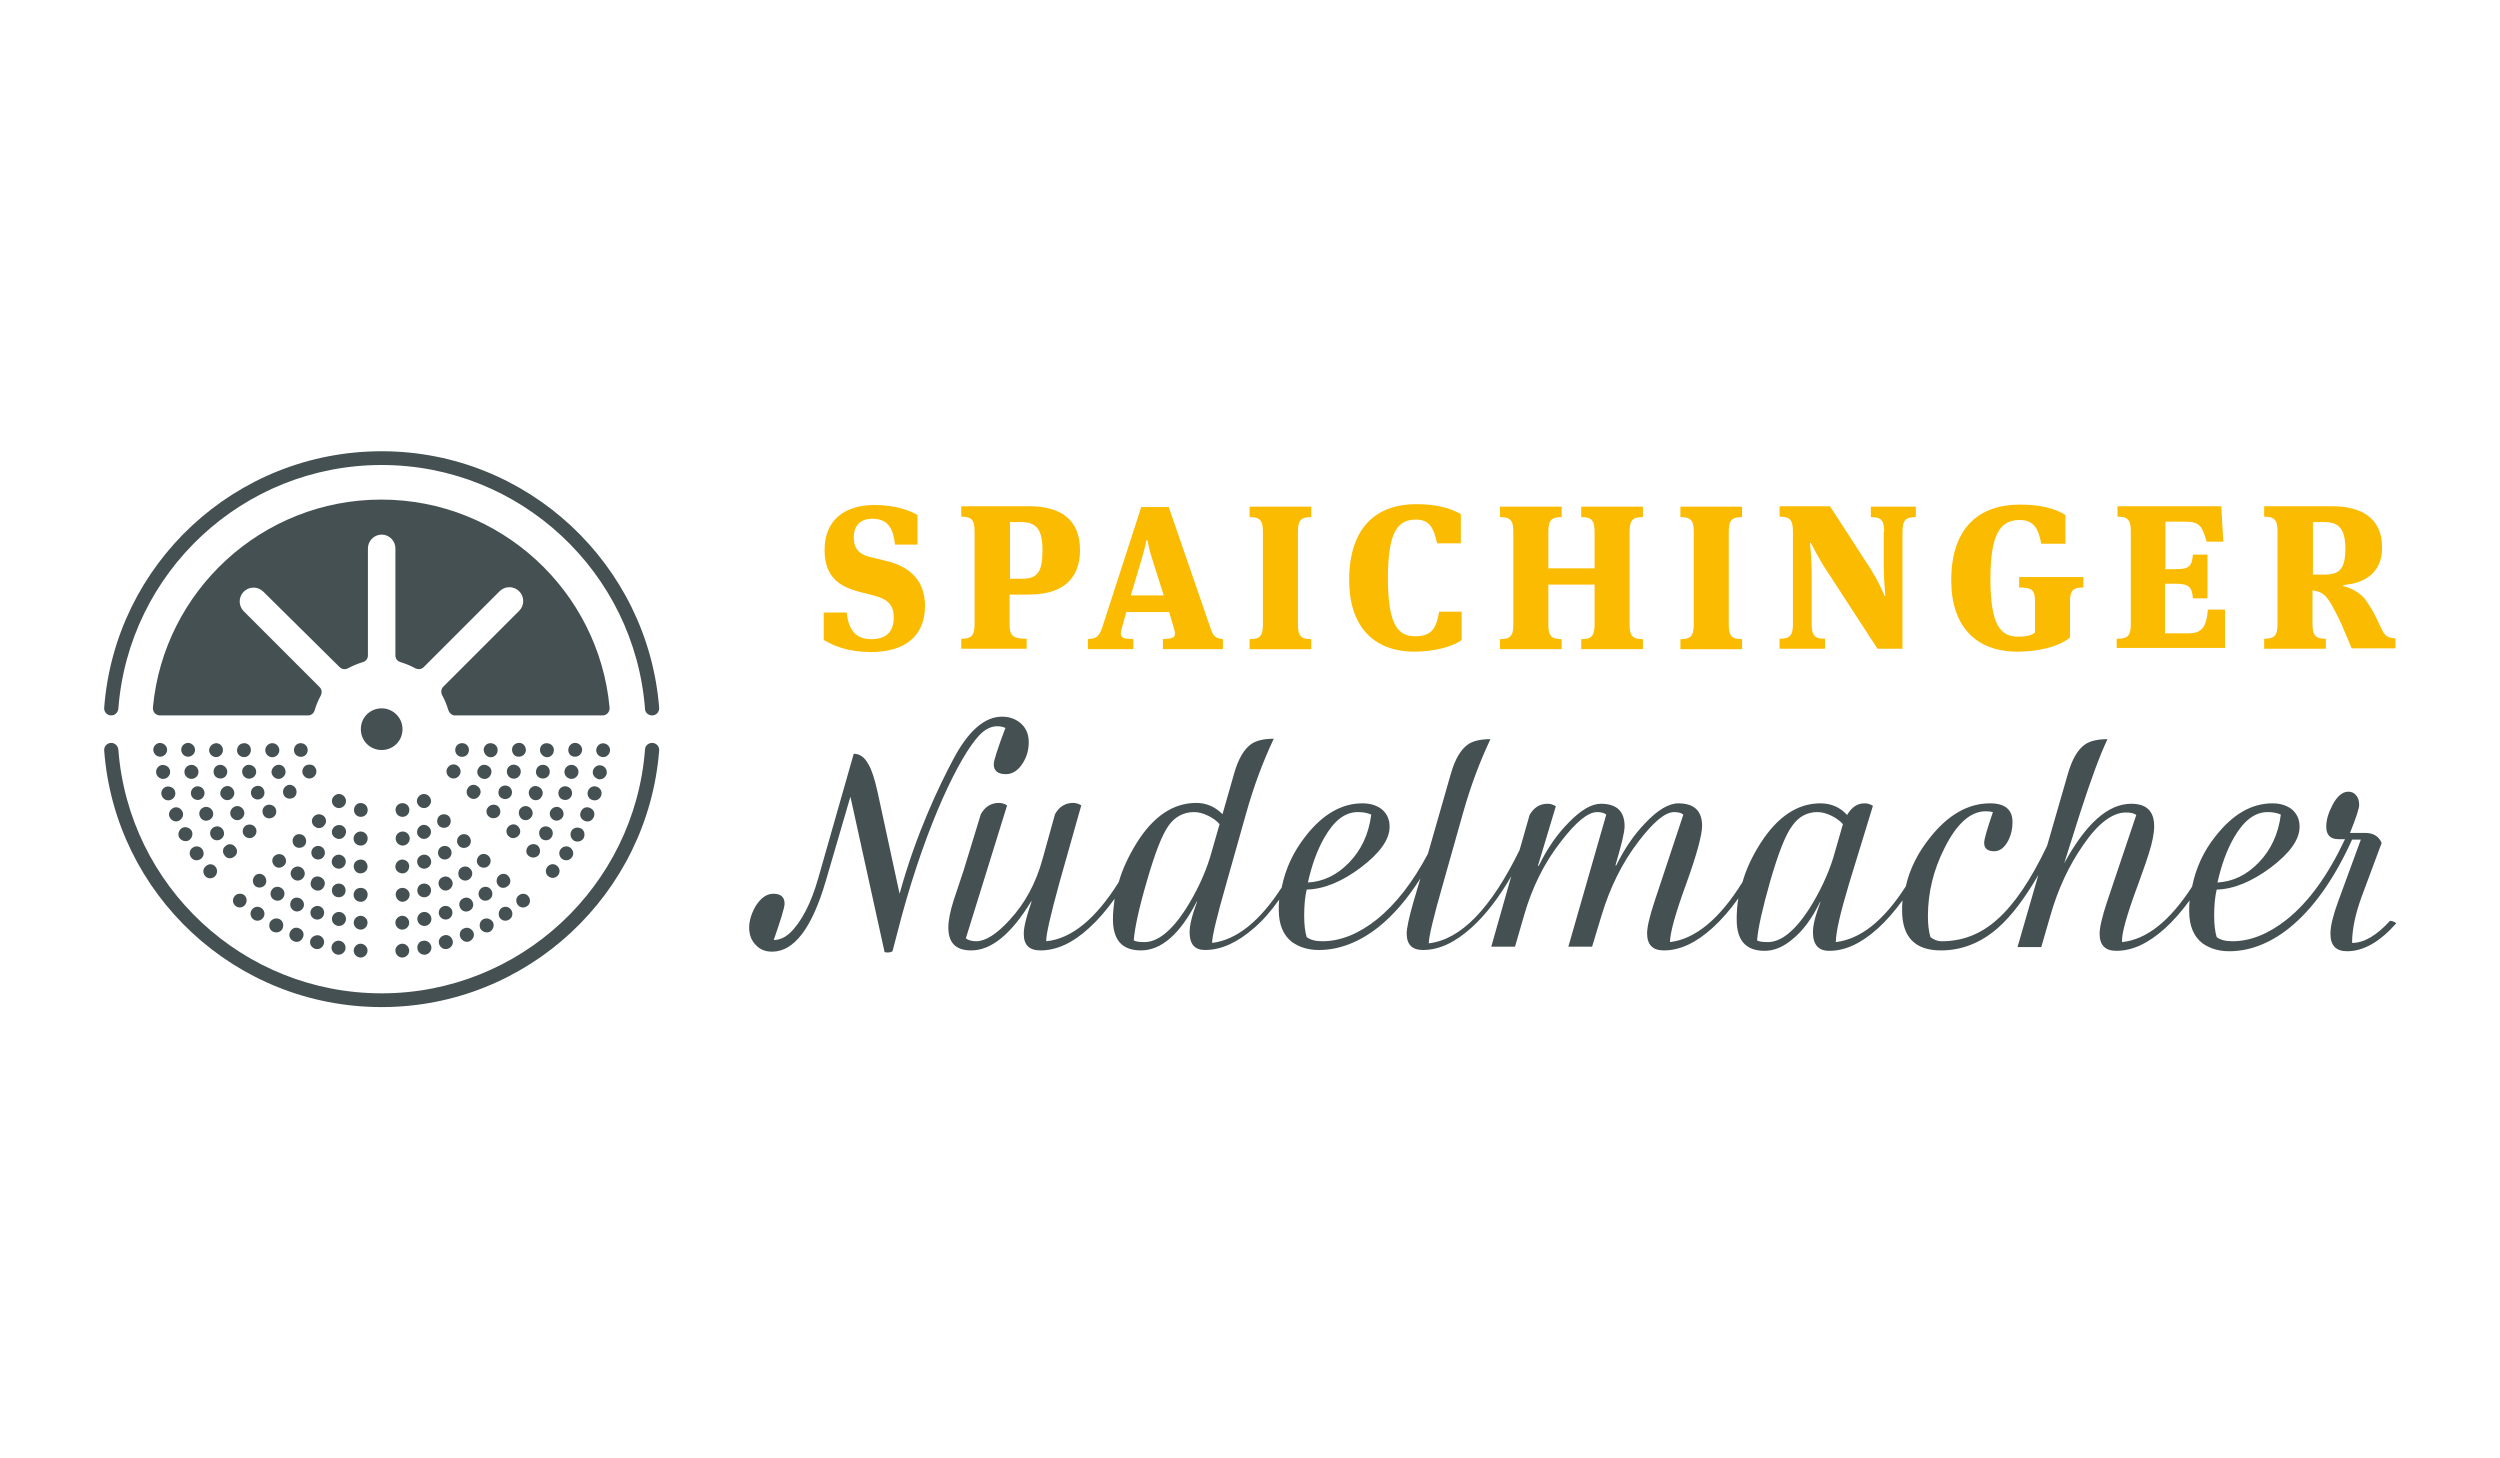<?xml version="1.0" encoding="UTF-8"?>
<svg xmlns="http://www.w3.org/2000/svg" xmlns:xlink="http://www.w3.org/1999/xlink" version="1.1" id="Ebene_1" x="0px" y="0px" viewBox="0 0 600 350" style="enable-background:new 0 0 600 350;" xml:space="preserve">
<style type="text/css">
	.st0{fill:#D27019;}
	.st1{fill:#0E7659;}
	.st2{fill:#FFFFFF;}
	.st3{fill:#5A452C;}
	.st4{fill:#C3002F;}
	.st5{fill:none;stroke:#FFFFFF;stroke-width:2.451;stroke-miterlimit:10;}
	.st6{fill:#2A4391;}
	.st7{fill:#B01630;}
	.st8{fill:#445052;}
	.st9{fill:#FABB00;}
	.st10{fill:#002C3A;}
	.st11{fill:#3D90CF;}
	.st12{fill:none;stroke:#2E2A62;stroke-width:2.125;stroke-miterlimit:10;}
	.st13{fill:#2E2A62;}
</style>
<g>
	<g>
		<path class="st8" d="M245.3,173.9c-1.2-1.2-2.8-1.9-4.8-1.9c-4.2,0-8.1,3.4-11.7,10.2c-3.4,6.4-8.9,17.8-12.9,32.3l-5.3-24.5    c-0.7-3.1-1.4-5.3-2.2-6.6c-0.9-1.7-2.1-2.5-3.5-2.5l-8.5,29.8c-1.7,6-4,10.5-6.8,13.2c-1.2,1.1-2.5,1.7-3.9,1.7    c1.7-4.9,2.6-7.8,2.6-8.7c0-1.6-0.9-2.4-2.7-2.4c-1.6,0-3,1-4.2,2.9c-1,1.7-1.6,3.5-1.6,5.2c0,1.7,0.5,3.1,1.6,4.2    c1,1.1,2.3,1.6,3.9,1.6c5.3,0,9.6-5.7,12.9-17l5.9-20.2l8.2,37.3c0.3,0.1,0.6,0.1,0.7,0.1c0.5,0,0.9-0.1,1.2-0.3l2.2-8.4    c6.1-22.4,13.9-38.4,18.6-43.4c1.4-1.5,2.9-2.2,4.3-2.2c0.7,0,1.3,0.1,2,0.4c-1.9,5-2.8,7.9-2.8,8.7c0,1.6,1,2.4,2.9,2.4    c1.6,0,3-0.9,4.1-2.7c1-1.6,1.4-3.2,1.4-5C246.9,176.5,246.4,175,245.3,173.9"></path>
		<path class="st8" d="M573.6,221c-3.2,3.5-6.2,5.3-9.1,5.3c0-3.3,0.8-7,2.3-11.1l4.8-12.9c-0.7-1.6-2-2.4-4-2.4H564    c1.5-3.7,2.2-5.9,2.2-6.7c0-0.9-0.2-1.7-0.7-2.3c-0.5-0.6-1.1-0.9-1.9-0.9c-1.4,0-2.7,1.1-3.8,3.2c-1,1.9-1.5,3.6-1.5,5.2    c0,2,1,3,2.9,3h1.6c-4,8.5-8.6,15-14,19.3c-4.4,3.5-8.8,5.2-13,5.2c-1.6,0-2.9-0.3-3.8-1c-0.4-1.3-0.6-3-0.6-5.2    c0-2.4,0.2-4.5,0.6-6.2c4.1-0.1,8.4-1.9,13-5.3c4.6-3.5,6.9-6.7,6.9-9.8c0-1.7-0.6-3.1-1.9-4.2c-1.2-0.9-2.7-1.4-4.6-1.4    c-5,0-9.5,2.6-13.6,7.8c-3,3.7-4.8,7.8-5.7,12.2c-5.3,8.2-10.9,12.7-16.8,13.3c-0.2-1.8,1.1-6.5,3.9-14c1.5-4.1,2.3-6.5,2.5-7.2    c0.9-2.8,1.3-5,1.3-6.6c0-3.6-1.8-5.4-5.5-5.4c-5.6,0-10.9,4.8-16.1,14.3l3.8-12c2.5-7.7,4.6-13.6,6.6-17.8    c-2.3,0-4.1,0.4-5.3,1.2c-1.8,1.2-3.2,3.6-4.2,7.1l-5,17.3c-3.9,8.2-7.9,14.1-12,17.7c-3.9,3.5-8.3,5.2-13.3,5.2    c-0.9,0-1.8-0.3-2.7-1c-0.4-1.4-0.6-3-0.6-5c0-5.6,1.3-11.1,4-16.4c2.9-5.8,6.2-8.8,9.9-8.8c0.6,0,1.2,0.1,1.7,0.2    c-1.4,4.1-2.1,6.5-2.1,7.4c0,1.3,0.8,2,2.4,2c1.4,0,2.5-0.9,3.4-2.6c0.7-1.4,1-2.8,1-4.4c0-3-1.8-4.5-5.4-4.5    c-5.2,0-10,2.7-14.3,8.1c-3,3.7-5,7.7-5.9,11.8c-5.3,8.3-10.9,12.7-16.8,13.4c0-2.4,1.1-7.1,3.2-14.1l5.7-18.6    c-0.6-0.4-1.3-0.6-2-0.6c-1.7,0-3.1,0.9-4.2,2.8c-1.7-1.9-3.9-2.8-6.4-2.8c-5.5,0-10.3,3.2-14.4,9.6c-1.9,3-3.4,6.1-4.3,9.3    c-5.5,8.9-11.4,13.7-17.4,14.4c0-2.2,1.3-6.9,3.9-14c2.6-7.2,3.8-11.8,3.8-13.9c0-3.6-1.9-5.4-5.7-5.4c-2.3,0-5,1.6-8,4.8    c-2.7,2.8-5,6.2-6.9,10.1h-0.2c1.4-4.8,2.2-7.9,2.2-9.4c0-3.6-1.9-5.4-5.7-5.4c-2.2,0-4.8,1.5-7.7,4.5c-2.8,2.8-5.2,6.3-7.2,10.4    h-0.2l4.3-14.3c-0.6-0.4-1.3-0.6-2-0.6c-1.8,0-3.3,0.9-4.3,2.7l-2.4,8.4c-6.9,14.1-14.1,21.5-21.8,22.4c0-1.5,1.1-6.2,3.4-14.2    l4.8-17c1.8-6.4,4-12.3,6.6-17.8c-2.3,0-4.1,0.4-5.3,1.2c-1.8,1.2-3.2,3.6-4.2,7.1l-5.5,19.2c-3.6,6.8-7.7,12.1-12.3,15.8    c-4.4,3.5-8.8,5.2-13,5.2c-1.6,0-2.9-0.3-3.8-1c-0.4-1.3-0.6-3-0.6-5.2c0-2.4,0.2-4.5,0.6-6.2c4.1-0.1,8.5-1.9,13-5.3    c4.6-3.5,6.9-6.7,6.9-9.8c0-1.7-0.6-3.1-1.9-4.2c-1.2-0.9-2.7-1.4-4.6-1.4c-5,0-9.5,2.6-13.6,7.8c-3,3.8-4.9,7.9-5.8,12.4    c-5.3,8.2-10.9,12.6-16.7,13.3c0-1.5,1.1-6.2,3.4-14.2l4.8-17c1.8-6.4,4-12.3,6.6-17.8c-2.3,0-4.1,0.4-5.3,1.2    c-1.8,1.2-3.2,3.6-4.2,7.1l-2.8,9.8c-1.8-1.8-3.9-2.7-6.3-2.7c-5.5,0-10.3,3.2-14.3,9.6c-1.9,3.1-3.4,6.2-4.3,9.4    c-5.5,8.8-11.3,13.6-17.4,14.2c-0.1-1.4,1-6.2,3.2-14.2l5.2-18.4c-0.6-0.4-1.3-0.6-2-0.6c-1.8,0-3.3,0.9-4.3,2.7l-3,10.8    c-1.6,5.8-4.2,10.6-7.9,14.6c-3.1,3.4-5.8,5.1-8,5.1c-1.2,0-2-0.3-2.5-0.7l9.9-31.9c-0.6-0.4-1.3-0.6-2-0.6    c-1.8,0-3.3,0.9-4.3,2.7l-4.1,13.4c-0.8,2.4-1.6,4.8-2.4,7.2c-0.9,2.8-1.3,5-1.3,6.6c0,3.7,1.8,5.5,5.5,5.5    c4.8,0,9.6-3.9,14.4-11.8h0.1c-1.2,3.5-1.9,6.1-1.9,7.8c0,2.7,1.3,4,4,4c3.9,0,7.8-1.8,11.7-5.4c2.1-1.9,4.1-4.2,6.1-7    c-0.2,1.6-0.4,3.3-0.4,4.9c0,5,2.2,7.5,6.7,7.5c4.9,0,9.4-3.9,13.4-11.7h0.1l-0.7,2c-0.7,2.1-1.1,3.9-1.1,5.3    c0,2.9,1.2,4.3,3.7,4.3c3.9,0,7.8-1.8,11.8-5.3c2.1-1.8,4.1-4.1,6-6.8c-0.1,0.8-0.1,1.7-0.1,2.5c0,3.5,1.1,6.1,3.2,7.7    c1.7,1.2,3.8,1.9,6.4,1.9c4.8,0,9.6-1.8,14.2-5.4c3.7-2.9,7.1-6.9,10.2-11.8l-1.6,5.4c-1.2,4.1-1.7,6.7-1.7,7.8c0,2.7,1.3,4,3.9,4    c3.9,0,7.7-1.8,11.7-5.4c3.3-3,6.5-7.1,9.5-12.3l-4.8,16.9h5.7l2.2-7.6c1.9-6.6,4.8-12.5,8.8-17.6c3.6-4.7,6.5-7.1,8.7-7.1    c1,0,1.7,0.2,2.2,0.6l-9.1,31.7h5.7l2.3-7.6c2-6.6,4.9-12.5,8.8-17.6c3.6-4.7,6.4-7.1,8.6-7.1c1,0,1.7,0.2,2.2,0.6l-6.9,20.8    c-1.2,3.6-1.8,6.2-1.8,7.7c0,2.7,1.3,4.1,4,4.1c3.9,0,7.7-1.8,11.7-5.4c2.1-1.9,4.2-4.3,6.2-7.1c-0.3,1.7-0.4,3.4-0.4,5.1    c0,5,2.2,7.5,6.7,7.5c2.2,0,4.5-0.9,6.7-2.8c2.5-2,4.7-5,6.6-8.9h0.1l-0.7,2c-0.7,2-1.1,3.8-1.1,5.2c0,3,1.3,4.5,3.9,4.5    c3.9,0,7.7-1.8,11.7-5.4c2-1.8,3.9-4,5.9-6.7c-0.1,0.8-0.1,1.6-0.1,2.4c0,6.4,3.1,9.6,9.3,9.6c5,0,9.6-1.8,13.7-5.4    c3.3-2.9,6.5-7.2,9.7-12.7l-5,17.3h5.7l2.2-7.6c1.8-6.3,4.4-11.9,7.8-16.8c3.6-5.3,7.1-7.9,10.3-7.9c1.2,0,2,0.2,2.5,0.6l-7,20.8    c-1.2,3.6-1.8,6.2-1.8,7.7c0,2.7,1.3,4.1,4,4.1c3.9,0,7.7-1.8,11.7-5.4c2-1.8,4-4.1,5.9-6.7c-0.1,0.8-0.1,1.7-0.1,2.6    c0,3.5,1.1,6.1,3.2,7.7c1.7,1.2,3.8,1.9,6.4,1.9c4.8,0,9.6-1.8,14.2-5.4c5.8-4.6,10.9-11.7,15.3-21.4h2.1l-5.5,15    c-1.2,3.3-1.8,5.8-1.8,7.6c0,2.8,1.3,4.2,4,4.2c3.9,0,7.8-2.2,11.8-6.7C574.8,221.3,574.2,221,573.6,221z M536.1,201.1    c2.4-4.2,5.1-6.2,8.1-6.2c1.3,0,2.3,0.2,3.2,0.6c-0.6,4.7-2.4,8.5-5.3,11.5c-2.9,3-6.2,4.6-9.9,4.8    C533.1,207.7,534.4,204.1,536.1,201.1z M317.8,201.1c2.4-4.2,5-6.2,8.1-6.2c1.3,0,2.3,0.2,3.2,0.6c-0.6,4.7-2.4,8.5-5.3,11.5    c-2.9,3-6.2,4.6-9.9,4.8C314.8,207.7,316.1,204.1,317.8,201.1z M284.5,218.3c-3.4,5.2-6.7,7.8-9.8,7.8c-1.2,0-2.1-0.1-2.6-0.4    c0.2-2.8,1.2-7.6,3.2-14.4c1.9-6.6,3.6-11,5.2-13.2c1.5-2.1,3.6-3.2,6.1-3.2c1,0,2.2,0.3,3.4,0.9c1.2,0.6,2.1,1.3,2.7,2l-2.3,8    C289.1,210,287.1,214.2,284.5,218.3z M434.1,218.3c-3.4,5.2-6.7,7.8-9.8,7.8c-1.2,0-2.1-0.1-2.6-0.4c0.2-2.9,1.3-7.7,3.2-14.4    c1.9-6.5,3.6-11,5.3-13.2c1.5-2.1,3.5-3.2,6-3.2c1,0,2.2,0.3,3.4,0.9c1.2,0.6,2.1,1.3,2.7,2l-2.3,8    C438.7,210,436.7,214.2,434.1,218.3z"></path>
	</g>
	<g>
		<path class="st9" d="M197.7,153.6V147h5.5c0.5,4.6,2.5,6.4,5.9,6.4c3.3,0,5.4-1.5,5.4-5.2c0-2.8-1.2-4.4-4.9-5.3l-3.5-0.9    c-5.2-1.4-8.2-4-8.2-10c0-7.2,4.8-10.8,12-10.8c5.4,0,8.7,1.5,10.3,2.4v7.1h-5.4c-0.4-3.7-1.6-6.2-5.4-6.2c-3.1,0-4.5,1.8-4.5,4.5    c0,2.4,1,4.1,4.4,4.8l3.3,0.8c5.6,1.3,9.4,4.6,9.4,10.8c0,7.2-4.7,11.1-13.1,11.1C203,156.4,200,154.9,197.7,153.6z"></path>
		<path class="st9" d="M242.3,149.8c0,2.8,0.8,3.5,4.1,3.5v2.4h-15.7v-2.4c2.4,0,3.2-0.7,3.2-3.5v-22.3c0-2.8-0.8-3.5-3.2-3.5v-2.5    h16.4c7.2,0,12.1,3,12.1,10.5c0,5.2-2.4,10.7-12.3,10.7h-4.6V149.8z M245,125.3h-2.6v13.6h2.9c3.6,0,4.9-1.5,4.9-6.8    C250.2,127.1,248.8,125.3,245,125.3z"></path>
		<path class="st9" d="M280.6,146.9h-10.3l-1.1,4c-0.1,0.5-0.2,0.8-0.2,1.1c0,1.2,0.9,1.3,3,1.4v2.4h-10.9v-2.4    c2.1-0.2,2.7-0.6,3.5-3l9.3-28.7h6.6l9.9,28.7c0.7,2.2,1.2,2.8,3.1,3v2.4h-14.4v-2.4c2.2-0.1,2.9-0.4,2.9-1.3    c0-0.3-0.1-0.7-0.2-1.1L280.6,146.9z M271.4,142.9h7.9l-2.7-8.5c-0.8-2.4-1-3.8-1.2-4.7h-0.3c-0.1,0.7-0.4,2.1-1.2,4.8    L271.4,142.9z"></path>
		<path class="st9" d="M303.1,127.6c0-2.8-0.8-3.5-3.2-3.5v-2.5h14.8v2.5c-2.4,0-3.2,0.7-3.2,3.5v22.3c0,2.8,0.8,3.5,3.2,3.5v2.4    h-14.8v-2.4c2.4,0,3.2-0.7,3.2-3.5V127.6z"></path>
		<path class="st9" d="M323.8,139.2c0-12.7,6.6-18.2,16.1-18.2c4.7,0,8.2,0.9,10.7,2.4v7h-5.7c-0.8-3.7-1.8-5.7-5.1-5.7    c-4.4,0-6.7,3-6.7,14.1c0,11.9,2.8,13.9,6.6,13.9c3.9,0,5-1.9,5.7-5.9h5.4v6.8c-2.1,1.6-6.6,2.8-11.5,2.8    C329.5,156.3,323.8,150.2,323.8,139.2z"></path>
		<path class="st9" d="M382.7,140.3h-11.1v9.6c0,2.8,0.8,3.5,3.2,3.5v2.4h-14.8v-2.4c2.4,0,3.2-0.7,3.2-3.5v-22.3    c0-2.8-0.8-3.5-3.2-3.5v-2.5h14.8v2.5c-2.4,0-3.2,0.7-3.2,3.5v8.8h11.1v-8.8c0-2.8-0.8-3.5-3.2-3.5v-2.5h14.8v2.5    c-2.4,0-3.2,0.7-3.2,3.5v22.3c0,2.8,0.8,3.5,3.2,3.5v2.4h-14.8v-2.4c2.4,0,3.2-0.7,3.2-3.5V140.3z"></path>
		<path class="st9" d="M406.5,127.6c0-2.8-0.8-3.5-3.2-3.5v-2.5h14.8v2.5c-2.4,0-3.2,0.7-3.2,3.5v22.3c0,2.8,0.8,3.5,3.2,3.5v2.4    h-14.8v-2.4c2.4,0,3.2-0.7,3.2-3.5V127.6z"></path>
		<path class="st9" d="M452.2,127.6c0-2.8-0.8-3.5-3.2-3.5v-2.5h10.8v2.5c-2.4,0-3.2,0.7-3.2,3.5v28.1h-6l-11.9-18.3    c-2.3-3.4-3.5-6.1-4.1-7.1h-0.2c0.1,1.1,0.4,4.4,0.4,7.1v12.4c0,2.8,0.8,3.5,3.2,3.5v2.4h-10.9v-2.4c2.4,0,3.2-0.7,3.2-3.5v-22.3    c0-2.8-0.8-3.5-3.2-3.5v-2.5h12.1l9.9,15.3c1.5,2.4,2.6,4.8,3.2,6.2h0.2c-0.1-1.1-0.4-4.2-0.4-6.7V127.6z"></path>
		<path class="st9" d="M488.4,144.4c0-2.8-0.7-3.4-3.8-3.4v-2.5H500v2.5c-2.4,0-3.2,0.6-3.2,3.4v8.6c-2.9,2.4-8.1,3.4-12.6,3.4    c-9.9,0-15.9-6-15.9-17.1c0-12.7,6.7-18.2,16.5-18.2c4.8,0,8.4,0.9,10.9,2.5v6.9h-5.8c-0.7-3.7-1.8-5.7-5.2-5.7    c-4.6,0-7,3.3-7,14.1c0,11.5,2.6,13.9,6.7,13.9c2,0,3.1-0.3,4-1V144.4z"></path>
		<path class="st9" d="M508.2,153.3c2.4,0,3.2-0.7,3.2-3.5v-22.3c0-2.8-0.8-3.5-3.2-3.5v-2.5h24.9l0.5,8.5h-4    c-1.1-3.7-1.6-4.8-5.2-4.8h-4.7v11.4h2.6c3,0,3.8-0.7,4-3.5h3.5v10.5h-3.5c-0.2-2.6-0.9-3.5-4-3.5h-2.7v11.9h5.5    c3.1,0,4.4-1.1,4.8-5.7h4.1v9.2h-26V153.3z"></path>
		<path class="st9" d="M562.5,140.7c2.4,0.6,4.4,2,5.4,3.5c1.3,1.9,2,3.1,3.4,6.2c0.9,1.9,1.3,2.7,3.6,2.8v2.4h-10.5    c-2.2-5.2-2.5-6.2-4.4-9.7c-1.7-3.1-2.6-3.9-5-4.2v8.1c0,2.8,0.8,3.5,3.2,3.5v2.4h-14.8v-2.4c2.4,0,3.2-0.7,3.2-3.5v-22.3    c0-2.8-0.8-3.5-3.2-3.5v-2.5h16.3c7,0,12,2.8,12,9.9c0,6.1-4.2,8.6-9.3,9V140.7z M557.9,125.3h-2.8v12.6h2.8c3.5,0,5-1.2,5-6.4    C562.8,127,561.4,125.3,557.9,125.3z"></path>
	</g>
	<g>
		<g>
			<path class="st8" d="M73.8,179.6c0.2,0.9-0.3,1.8-1.2,2c-0.9,0.2-1.8-0.3-2-1.2c-0.2-0.9,0.3-1.8,1.2-2     C72.6,178.2,73.6,178.7,73.8,179.6z"></path>
			<path class="st8" d="M75.7,184.3c0.5,0.8,0.2,1.8-0.6,2.3c-0.8,0.5-1.8,0.2-2.3-0.6c-0.5-0.8-0.2-1.8,0.6-2.3     C74.3,183.3,75.3,183.5,75.7,184.3z"></path>
			<path class="st8" d="M67,179.7c0.2,0.9-0.4,1.8-1.3,2c-0.9,0.2-1.8-0.4-2-1.3c-0.2-0.9,0.4-1.8,1.3-2     C65.9,178.2,66.8,178.8,67,179.7z"></path>
			<path class="st8" d="M68.4,184.6c0.4,0.9-0.1,1.8-0.9,2.2c-0.9,0.4-1.8-0.1-2.2-0.9s0.1-1.8,0.9-2.2     C67.1,183.3,68.1,183.7,68.4,184.6z"></path>
			<path class="st8" d="M70.9,189.1c0.5,0.8,0.3,1.8-0.4,2.3c-0.8,0.5-1.8,0.3-2.3-0.4c-0.5-0.8-0.3-1.8,0.4-2.3     C69.3,188.1,70.3,188.3,70.9,189.1z"></path>
			<path class="st8" d="M60.2,179.8c0.1,0.9-0.5,1.8-1.4,1.9c-0.9,0.1-1.8-0.5-1.9-1.4c-0.1-0.9,0.5-1.8,1.4-1.9     C59.2,178.2,60.1,178.8,60.2,179.8z"></path>
			<path class="st8" d="M61.4,184.7c0.3,0.9-0.2,1.8-1.1,2.1c-0.9,0.3-1.8-0.2-2.1-1.1c-0.3-0.9,0.2-1.8,1.1-2.1     C60.2,183.4,61.1,183.9,61.4,184.7z"></path>
			<path class="st8" d="M63.3,189.5c0.4,0.8,0.1,1.8-0.7,2.2c-0.8,0.4-1.8,0.1-2.2-0.7c-0.4-0.8-0.1-1.8,0.7-2.2     S62.9,188.6,63.3,189.5z"></path>
			<path class="st8" d="M66,193.8c0.5,0.7,0.4,1.8-0.4,2.3c-0.7,0.5-1.8,0.4-2.3-0.4c-0.5-0.7-0.4-1.8,0.4-2.3     C64.4,192.9,65.5,193.1,66,193.8z"></path>
			<path class="st8" d="M53.5,179.8c0.1,0.9-0.5,1.7-1.4,1.9c-0.9,0.1-1.7-0.5-1.9-1.4c-0.1-0.9,0.5-1.7,1.4-1.9     C52.5,178.2,53.4,178.9,53.5,179.8z"></path>
			<path class="st8" d="M54.5,184.8c0.2,0.9-0.3,1.8-1.2,2c-0.9,0.2-1.8-0.3-2-1.2c-0.2-0.9,0.3-1.8,1.2-2     C53.3,183.4,54.2,183.9,54.5,184.8z"></path>
			<path class="st8" d="M56.1,189.7c0.4,0.9-0.1,1.8-0.9,2.2c-0.9,0.4-1.8-0.1-2.2-0.9s0.1-1.8,0.9-2.2     C54.8,188.4,55.7,188.8,56.1,189.7z"></path>
			<path class="st8" d="M58.4,194.3c0.5,0.8,0.2,1.8-0.6,2.3c-0.8,0.5-1.8,0.2-2.3-0.6c-0.5-0.8-0.2-1.8,0.6-2.3     C56.9,193.2,57.9,193.5,58.4,194.3z"></path>
			<path class="st8" d="M61.2,198.5c0.6,0.7,0.4,1.8-0.3,2.3c-0.7,0.6-1.8,0.4-2.3-0.3c-0.6-0.7-0.4-1.8,0.3-2.3     C59.6,197.7,60.7,197.8,61.2,198.5z"></path>
			<path class="st8" d="M46.8,179.8c0.1,0.9-0.6,1.7-1.5,1.8c-0.9,0.1-1.7-0.6-1.8-1.5c-0.1-0.9,0.6-1.7,1.5-1.8     C45.8,178.2,46.7,178.9,46.8,179.8z"></path>
			<path class="st8" d="M47.6,184.9c0.2,0.9-0.4,1.8-1.3,2c-0.9,0.2-1.8-0.4-2-1.3c-0.2-0.9,0.4-1.8,1.3-2     C46.5,183.4,47.4,184,47.6,184.9z"></path>
			<path class="st8" d="M49,189.8c0.3,0.9-0.2,1.8-1,2.1c-0.9,0.3-1.8-0.2-2.1-1c-0.3-0.9,0.2-1.8,1-2.1     C47.8,188.5,48.7,189,49,189.8z"></path>
			<path class="st8" d="M51,194.6c0.4,0.8,0.1,1.8-0.8,2.2c-0.8,0.4-1.8,0.1-2.2-0.8c-0.4-0.8-0.1-1.8,0.8-2.2     C49.6,193.4,50.6,193.8,51,194.6z"></path>
			<path class="st8" d="M53.5,199.1c0.5,0.8,0.3,1.8-0.5,2.3c-0.8,0.5-1.8,0.3-2.3-0.5c-0.5-0.8-0.3-1.8,0.5-2.3     C52,198.1,53,198.3,53.5,199.1z"></path>
			<path class="st8" d="M56.5,203.3c0.6,0.7,0.5,1.8-0.3,2.3c-0.7,0.6-1.8,0.5-2.3-0.3c-0.6-0.7-0.5-1.8,0.3-2.3     C54.8,202.4,55.9,202.5,56.5,203.3z"></path>
			<path class="st8" d="M40.1,179.8c0.1,0.9-0.6,1.7-1.5,1.8c-0.9,0.1-1.7-0.6-1.8-1.5c-0.1-0.9,0.6-1.7,1.5-1.8     C39.2,178.3,40,178.9,40.1,179.8z"></path>
			<path class="st8" d="M40.8,184.9c0.2,0.9-0.4,1.8-1.3,2c-0.9,0.2-1.8-0.4-2-1.3c-0.2-0.9,0.4-1.8,1.3-2     C39.7,183.5,40.6,184,40.8,184.9z"></path>
			<path class="st8" d="M42,189.9c0.3,0.9-0.2,1.8-1.1,2.1c-0.9,0.3-1.8-0.2-2.1-1.1c-0.3-0.9,0.2-1.8,1.1-2.1     C40.8,188.6,41.8,189.1,42,189.9z"></path>
			<path class="st8" d="M43.8,194.8c0.4,0.9-0.1,1.8-0.9,2.2c-0.9,0.4-1.8-0.1-2.2-0.9c-0.4-0.9,0.1-1.8,0.9-2.2     C42.4,193.5,43.4,193.9,43.8,194.8z"></path>
			<path class="st8" d="M46,199.4c0.4,0.8,0.1,1.8-0.7,2.3c-0.8,0.4-1.8,0.1-2.3-0.7c-0.4-0.8-0.1-1.8,0.7-2.3     C44.5,198.3,45.5,198.6,46,199.4z"></path>
			<path class="st8" d="M48.6,203.9c0.5,0.8,0.3,1.8-0.5,2.3c-0.8,0.5-1.8,0.3-2.3-0.5c-0.5-0.8-0.3-1.8,0.5-2.3     C47.1,202.9,48.1,203.1,48.6,203.9z"></path>
			<path class="st8" d="M51.7,208c0.6,0.7,0.5,1.8-0.2,2.4c-0.7,0.6-1.8,0.5-2.3-0.2c-0.6-0.7-0.5-1.8,0.2-2.3     C50.1,207.2,51.1,207.3,51.7,208z"></path>
		</g>
		<g>
			<path class="st8" d="M82.2,190.8c0.8,0.5,1.1,1.5,0.6,2.3c-0.5,0.8-1.5,1.1-2.3,0.6c-0.8-0.5-1.1-1.5-0.6-2.3     C80.4,190.6,81.4,190.3,82.2,190.8z"></path>
			<path class="st8" d="M87,192.8c0.9,0.2,1.4,1.1,1.2,2c-0.2,0.9-1.1,1.4-2,1.2c-0.9-0.2-1.4-1.1-1.2-2     C85.2,193.1,86.1,192.5,87,192.8z"></path>
			<path class="st8" d="M77.5,195.7c0.8,0.5,1,1.6,0.4,2.3c-0.5,0.8-1.6,1-2.3,0.4c-0.8-0.5-1-1.6-0.4-2.3     C75.7,195.4,76.7,195.2,77.5,195.7z"></path>
			<path class="st8" d="M82,198.1c0.9,0.4,1.3,1.3,0.9,2.2c-0.4,0.9-1.3,1.3-2.2,0.9c-0.9-0.4-1.3-1.3-0.9-2.2     C80.2,198.2,81.1,197.8,82,198.1z"></path>
			<path class="st8" d="M86.9,199.6c0.9,0.2,1.5,1,1.3,2c-0.2,0.9-1,1.5-2,1.3c-0.9-0.2-1.5-1-1.3-2C85.1,200,86,199.4,86.9,199.6z"></path>
			<path class="st8" d="M72.8,200.5c0.7,0.5,0.9,1.6,0.4,2.3c-0.5,0.7-1.6,0.9-2.3,0.4c-0.7-0.5-0.9-1.6-0.4-2.3     C71,200.1,72,200,72.8,200.5z"></path>
			<path class="st8" d="M77.1,203.2c0.8,0.4,1.1,1.4,0.7,2.2c-0.4,0.8-1.4,1.1-2.2,0.7c-0.8-0.4-1.1-1.4-0.7-2.2     C75.3,203.1,76.3,202.8,77.1,203.2z"></path>
			<path class="st8" d="M81.8,205.2c0.9,0.3,1.4,1.2,1.1,2.1c-0.3,0.9-1.2,1.4-2.1,1.1c-0.9-0.3-1.4-1.2-1.1-2.1     C80,205.4,81,204.9,81.8,205.2z"></path>
			<path class="st8" d="M86.8,206.3c0.9,0.1,1.5,1,1.4,1.9c-0.1,0.9-1,1.5-1.9,1.4c-0.9-0.1-1.5-1-1.4-1.9     C85,206.8,85.9,206.2,86.8,206.3z"></path>
			<path class="st8" d="M68,205.3c0.7,0.6,0.9,1.6,0.3,2.3c-0.6,0.7-1.6,0.9-2.3,0.3s-0.9-1.6-0.3-2.3     C66.3,204.9,67.3,204.8,68,205.3z"></path>
			<path class="st8" d="M72.3,208.2c0.8,0.5,1.1,1.5,0.6,2.3c-0.5,0.8-1.5,1.1-2.3,0.6c-0.8-0.5-1.1-1.5-0.6-2.3     C70.5,208,71.5,207.7,72.3,208.2z"></path>
			<path class="st8" d="M76.9,210.5c0.9,0.4,1.3,1.3,0.9,2.2c-0.4,0.9-1.3,1.3-2.2,0.9c-0.9-0.4-1.3-1.3-0.9-2.2     C75,210.5,76,210.1,76.9,210.5z"></path>
			<path class="st8" d="M81.7,212.1c0.9,0.2,1.4,1.1,1.2,2c-0.2,0.9-1.1,1.4-2,1.2c-0.9-0.2-1.4-1.1-1.2-2     C79.9,212.4,80.8,211.9,81.7,212.1z"></path>
			<path class="st8" d="M86.8,213.1c0.9,0.1,1.6,0.9,1.4,1.9c-0.1,0.9-1,1.6-1.9,1.4c-0.9-0.1-1.6-1-1.4-1.9     C85,213.6,85.8,213,86.8,213.1z"></path>
			<path class="st8" d="M63.3,210.1c0.7,0.6,0.8,1.6,0.3,2.3c-0.6,0.7-1.6,0.8-2.3,0.3c-0.7-0.6-0.8-1.6-0.3-2.3     C61.5,209.6,62.6,209.5,63.3,210.1z"></path>
			<path class="st8" d="M67.5,213.1c0.8,0.5,1,1.5,0.5,2.3c-0.5,0.8-1.5,1-2.3,0.5c-0.8-0.5-1-1.5-0.5-2.3     C65.7,212.8,66.7,212.6,67.5,213.1z"></path>
			<path class="st8" d="M72,215.6c0.8,0.4,1.2,1.4,0.8,2.2c-0.4,0.8-1.4,1.2-2.2,0.8c-0.8-0.4-1.2-1.4-0.8-2.2     C70.1,215.5,71.1,215.2,72,215.6z"></path>
			<path class="st8" d="M76.7,217.5c0.9,0.3,1.3,1.3,1,2.1c-0.3,0.9-1.3,1.3-2.1,1c-0.9-0.3-1.3-1.3-1-2.1     C74.9,217.7,75.9,217.2,76.7,217.5z"></path>
			<path class="st8" d="M81.7,218.9c0.9,0.2,1.5,1.1,1.3,2c-0.2,0.9-1.1,1.5-2,1.3c-0.9-0.2-1.5-1.1-1.3-2     C79.9,219.3,80.8,218.7,81.7,218.9z"></path>
			<path class="st8" d="M86.7,219.8c0.9,0.1,1.6,0.9,1.5,1.8c-0.1,0.9-0.9,1.6-1.8,1.5c-0.9-0.1-1.6-0.9-1.5-1.8     C85,220.4,85.8,219.7,86.7,219.8z"></path>
			<path class="st8" d="M58.6,214.8c0.7,0.6,0.8,1.6,0.2,2.4c-0.6,0.7-1.6,0.8-2.3,0.2c-0.7-0.6-0.8-1.6-0.2-2.3     C56.8,214.4,57.9,214.3,58.6,214.8z"></path>
			<path class="st8" d="M62.7,217.9c0.8,0.5,1,1.6,0.5,2.3c-0.5,0.8-1.6,1-2.3,0.5c-0.8-0.5-1-1.6-0.5-2.3     C60.9,217.6,61.9,217.4,62.7,217.9z"></path>
			<path class="st8" d="M67.1,220.6c0.8,0.4,1.1,1.4,0.7,2.3c-0.4,0.8-1.4,1.1-2.3,0.7c-0.8-0.4-1.1-1.4-0.7-2.3     C65.3,220.5,66.3,220.2,67.1,220.6z"></path>
			<path class="st8" d="M71.8,222.8c0.9,0.4,1.3,1.3,0.9,2.2c-0.4,0.9-1.3,1.3-2.2,0.9c-0.9-0.4-1.3-1.3-0.9-2.2     S70.9,222.4,71.8,222.8z"></path>
			<path class="st8" d="M76.6,224.5c0.9,0.3,1.4,1.2,1.1,2.1c-0.3,0.9-1.2,1.4-2.1,1.1c-0.9-0.3-1.4-1.2-1.1-2.1     C74.8,224.8,75.7,224.3,76.6,224.5z"></path>
			<path class="st8" d="M81.6,225.8c0.9,0.2,1.5,1.1,1.3,2c-0.2,0.9-1.1,1.5-2,1.3c-0.9-0.2-1.5-1.1-1.3-2     C79.8,226.2,80.7,225.6,81.6,225.8z"></path>
			<path class="st8" d="M86.7,226.5c0.9,0.1,1.6,0.9,1.5,1.8c-0.1,0.9-0.9,1.6-1.8,1.5c-0.9-0.1-1.6-0.9-1.5-1.8     C85,227.1,85.8,226.4,86.7,226.5z"></path>
		</g>
		<g>
			<path class="st8" d="M96.2,192.8c0.9-0.2,1.8,0.3,2,1.2c0.2,0.9-0.3,1.8-1.2,2c-0.9,0.2-1.8-0.3-2-1.2     C94.7,193.9,95.3,193,96.2,192.8z"></path>
			<path class="st8" d="M100.9,190.8c0.8-0.5,1.8-0.2,2.3,0.6c0.5,0.8,0.2,1.8-0.6,2.3c-0.8,0.5-1.8,0.2-2.3-0.6     C99.8,192.3,100.1,191.3,100.9,190.8z"></path>
			<path class="st8" d="M96.3,199.6c0.9-0.2,1.8,0.4,2,1.3c0.2,0.9-0.4,1.8-1.3,2c-0.9,0.2-1.8-0.4-2-1.3     C94.8,200.6,95.4,199.8,96.3,199.6z"></path>
			<path class="st8" d="M101.1,198.1c0.9-0.4,1.8,0.1,2.2,0.9c0.4,0.9-0.1,1.8-0.9,2.2c-0.9,0.4-1.8-0.1-2.2-0.9     C99.9,199.4,100.3,198.5,101.1,198.1z"></path>
			<path class="st8" d="M105.6,195.7c0.8-0.5,1.8-0.3,2.3,0.4c0.5,0.8,0.3,1.8-0.4,2.3c-0.8,0.5-1.8,0.3-2.3-0.4     C104.7,197.3,104.9,196.2,105.6,195.7z"></path>
			<path class="st8" d="M96.3,206.3c0.9-0.1,1.8,0.5,1.9,1.4c0.1,0.9-0.5,1.8-1.4,1.9c-0.9,0.1-1.8-0.5-1.9-1.4     C94.8,207.3,95.4,206.5,96.3,206.3z"></path>
			<path class="st8" d="M101.3,205.2c0.9-0.3,1.8,0.2,2.1,1.1c0.3,0.9-0.2,1.8-1.1,2.1c-0.9,0.3-1.8-0.2-2.1-1.1     C99.9,206.4,100.4,205.5,101.3,205.2z"></path>
			<path class="st8" d="M106,203.2c0.8-0.4,1.8-0.1,2.2,0.7c0.4,0.8,0.1,1.8-0.7,2.2c-0.8,0.4-1.8,0.1-2.2-0.7     C104.9,204.6,105.2,203.6,106,203.2z"></path>
			<path class="st8" d="M110.4,200.5c0.7-0.5,1.8-0.4,2.3,0.4c0.5,0.7,0.4,1.8-0.4,2.3c-0.7,0.5-1.8,0.4-2.3-0.4     C109.5,202.1,109.6,201.1,110.4,200.5z"></path>
			<path class="st8" d="M96.4,213.1c0.9-0.1,1.7,0.5,1.9,1.4c0.1,0.9-0.5,1.7-1.4,1.9s-1.7-0.5-1.9-1.4     C94.8,214,95.5,213.2,96.4,213.1z"></path>
			<path class="st8" d="M101.4,212.1c0.9-0.2,1.8,0.3,2,1.2c0.2,0.9-0.3,1.8-1.2,2c-0.9,0.2-1.8-0.3-2-1.2     C100,213.2,100.5,212.3,101.4,212.1z"></path>
			<path class="st8" d="M106.3,210.5c0.9-0.4,1.8,0.1,2.2,0.9c0.4,0.9-0.1,1.8-0.9,2.2c-0.9,0.4-1.8-0.1-2.2-0.9     C105,211.8,105.4,210.8,106.3,210.5z"></path>
			<path class="st8" d="M110.8,208.2c0.8-0.5,1.8-0.2,2.3,0.6c0.5,0.8,0.2,1.8-0.6,2.3c-0.8,0.5-1.8,0.2-2.3-0.6     C109.8,209.7,110,208.6,110.8,208.2z"></path>
			<path class="st8" d="M115.1,205.3c0.7-0.6,1.8-0.4,2.3,0.3c0.6,0.7,0.4,1.8-0.3,2.3c-0.7,0.6-1.8,0.4-2.3-0.3     C114.2,206.9,114.4,205.9,115.1,205.3z"></path>
			<path class="st8" d="M96.4,219.8c0.9-0.1,1.7,0.6,1.8,1.5c0.1,0.9-0.6,1.7-1.5,1.8c-0.9,0.1-1.7-0.6-1.8-1.5     C94.8,220.7,95.5,219.9,96.4,219.8z"></path>
			<path class="st8" d="M101.5,218.9c0.9-0.2,1.8,0.4,2,1.3c0.2,0.9-0.4,1.8-1.3,2c-0.9,0.2-1.8-0.4-2-1.3     C100,220,100.6,219.1,101.5,218.9z"></path>
			<path class="st8" d="M106.4,217.5c0.9-0.3,1.8,0.2,2.1,1c0.3,0.9-0.2,1.8-1,2.1c-0.9,0.3-1.8-0.2-2.1-1     C105.1,218.8,105.5,217.8,106.4,217.5z"></path>
			<path class="st8" d="M111.2,215.6c0.8-0.4,1.8-0.1,2.2,0.8c0.4,0.8,0.1,1.8-0.8,2.2c-0.8,0.4-1.8,0.1-2.2-0.8     C110,217,110.3,216,111.2,215.6z"></path>
			<path class="st8" d="M115.6,213.1c0.8-0.5,1.8-0.3,2.3,0.5c0.5,0.8,0.3,1.8-0.5,2.3c-0.8,0.5-1.8,0.3-2.3-0.5     C114.6,214.6,114.9,213.6,115.6,213.1z"></path>
			<path class="st8" d="M119.8,210.1c0.7-0.6,1.8-0.5,2.3,0.3c0.6,0.7,0.5,1.8-0.3,2.3c-0.7,0.6-1.8,0.5-2.3-0.3     C119,211.7,119.1,210.7,119.8,210.1z"></path>
			<path class="st8" d="M96.4,226.5c0.9-0.1,1.7,0.6,1.8,1.5c0.1,0.9-0.6,1.7-1.5,1.8c-0.9,0.1-1.7-0.6-1.8-1.5     C94.8,227.4,95.5,226.6,96.4,226.5z"></path>
			<path class="st8" d="M101.5,225.8c0.9-0.2,1.8,0.4,2,1.3c0.2,0.9-0.4,1.8-1.3,2c-0.9,0.2-1.8-0.4-2-1.3     C100,226.8,100.6,225.9,101.5,225.8z"></path>
			<path class="st8" d="M106.5,224.5c0.9-0.3,1.8,0.2,2.1,1.1c0.3,0.9-0.2,1.8-1.1,2.1c-0.9,0.3-1.8-0.2-2.1-1.1     C105.1,225.7,105.6,224.8,106.5,224.5z"></path>
			<path class="st8" d="M111.4,222.8c0.9-0.4,1.8,0.1,2.2,0.9c0.4,0.9-0.1,1.8-0.9,2.2c-0.9,0.4-1.8-0.1-2.2-0.9     C110.1,224.1,110.5,223.1,111.4,222.8z"></path>
			<path class="st8" d="M116,220.6c0.8-0.4,1.8-0.1,2.3,0.7c0.4,0.8,0.1,1.8-0.7,2.3c-0.8,0.4-1.8,0.1-2.3-0.7     C114.9,222,115.2,221,116,220.6z"></path>
			<path class="st8" d="M120.4,217.9c0.8-0.5,1.8-0.3,2.3,0.5c0.5,0.8,0.3,1.8-0.5,2.3c-0.8,0.5-1.8,0.3-2.3-0.5     C119.5,219.5,119.7,218.4,120.4,217.9z"></path>
			<path class="st8" d="M124.5,214.9c0.7-0.6,1.8-0.5,2.3,0.2c0.6,0.7,0.5,1.8-0.2,2.3c-0.7,0.6-1.8,0.5-2.3-0.2     C123.7,216.5,123.8,215.4,124.5,214.9z"></path>
		</g>
		<g>
			<path class="st8" d="M107.4,184.3c0.5-0.8,1.5-1.1,2.3-0.6c0.8,0.5,1.1,1.5,0.6,2.3c-0.5,0.8-1.5,1.1-2.3,0.6     C107.2,186.1,106.9,185.1,107.4,184.3z"></path>
			<path class="st8" d="M109.3,179.6c0.2-0.9,1.1-1.4,2-1.2c0.9,0.2,1.4,1.1,1.2,2c-0.2,0.9-1.1,1.4-2,1.2     C109.6,181.4,109.1,180.5,109.3,179.6z"></path>
			<path class="st8" d="M112.3,189.1c0.5-0.8,1.6-1,2.3-0.4c0.8,0.5,1,1.6,0.4,2.3c-0.5,0.8-1.6,1-2.3,0.4     C111.9,190.9,111.8,189.8,112.3,189.1z"></path>
			<path class="st8" d="M114.7,184.6c0.4-0.9,1.3-1.3,2.2-0.9s1.3,1.3,0.9,2.2c-0.4,0.9-1.3,1.3-2.2,0.9     C114.7,186.4,114.3,185.4,114.7,184.6z"></path>
			<path class="st8" d="M116.1,179.7c0.2-0.9,1-1.5,2-1.3c0.9,0.2,1.5,1,1.3,2c-0.2,0.9-1,1.5-2,1.3     C116.6,181.5,116,180.6,116.1,179.7z"></path>
			<path class="st8" d="M117.1,193.8c0.5-0.7,1.6-0.9,2.3-0.4c0.7,0.5,0.9,1.6,0.4,2.3c-0.5,0.7-1.6,0.9-2.3,0.4     C116.7,195.6,116.5,194.5,117.1,193.8z"></path>
			<path class="st8" d="M119.8,189.4c0.4-0.8,1.4-1.1,2.2-0.7c0.8,0.4,1.1,1.4,0.7,2.2c-0.4,0.8-1.4,1.1-2.2,0.7     C119.7,191.3,119.4,190.3,119.8,189.4z"></path>
			<path class="st8" d="M121.7,184.7c0.3-0.9,1.2-1.4,2.1-1.1c0.9,0.3,1.4,1.2,1.1,2.1c-0.3,0.9-1.2,1.4-2.1,1.1     C121.9,186.5,121.5,185.6,121.7,184.7z"></path>
			<path class="st8" d="M122.9,179.7c0.1-0.9,1-1.5,1.9-1.4c0.9,0.1,1.5,1,1.4,1.9c-0.1,0.9-1,1.5-1.9,1.4     C123.4,181.5,122.8,180.7,122.9,179.7z"></path>
			<path class="st8" d="M121.9,198.5c0.6-0.7,1.6-0.9,2.3-0.3c0.7,0.6,0.9,1.6,0.3,2.3c-0.6,0.7-1.6,0.9-2.3,0.3     C121.5,200.3,121.3,199.2,121.9,198.5z"></path>
			<path class="st8" d="M124.7,194.3c0.5-0.8,1.5-1.1,2.3-0.6c0.8,0.5,1.1,1.5,0.6,2.3c-0.5,0.8-1.5,1.1-2.3,0.6     C124.6,196.1,124.3,195.1,124.7,194.3z"></path>
			<path class="st8" d="M127,189.7c0.4-0.9,1.3-1.3,2.2-0.9c0.9,0.4,1.3,1.3,0.9,2.2c-0.4,0.9-1.3,1.3-2.2,0.9     C127.1,191.5,126.7,190.5,127,189.7z"></path>
			<path class="st8" d="M128.7,184.8c0.2-0.9,1.1-1.4,2-1.2c0.9,0.2,1.4,1.1,1.2,2c-0.2,0.9-1.1,1.4-2,1.2     C129,186.6,128.4,185.7,128.7,184.8z"></path>
			<path class="st8" d="M129.6,179.8c0.1-0.9,0.9-1.6,1.9-1.4c0.9,0.1,1.6,1,1.4,1.9c-0.1,0.9-1,1.6-1.9,1.4     C130.2,181.5,129.5,180.7,129.6,179.8z"></path>
			<path class="st8" d="M126.7,203.2c0.6-0.7,1.6-0.8,2.3-0.3c0.7,0.6,0.8,1.6,0.3,2.3c-0.6,0.7-1.6,0.8-2.3,0.3     C126.2,205,126.1,204,126.7,203.2z"></path>
			<path class="st8" d="M129.6,199.1c0.5-0.8,1.5-1,2.3-0.5c0.8,0.5,1,1.5,0.5,2.3c-0.5,0.8-1.5,1-2.3,0.5     C129.4,200.9,129.2,199.8,129.6,199.1z"></path>
			<path class="st8" d="M132.1,194.6c0.4-0.8,1.4-1.2,2.2-0.8c0.8,0.4,1.2,1.4,0.8,2.2c-0.4,0.8-1.4,1.2-2.2,0.8     C132.1,196.4,131.7,195.4,132.1,194.6z"></path>
			<path class="st8" d="M134.1,189.8c0.3-0.9,1.3-1.3,2.1-1c0.9,0.3,1.3,1.3,1,2.1c-0.3,0.9-1.3,1.3-2.1,1     C134.3,191.7,133.8,190.7,134.1,189.8z"></path>
			<path class="st8" d="M135.5,184.9c0.2-0.9,1.1-1.5,2-1.3c0.9,0.2,1.5,1.1,1.3,2c-0.2,0.9-1.1,1.5-2,1.3     C135.9,186.7,135.3,185.8,135.5,184.9z"></path>
			<path class="st8" d="M136.4,179.8c0.1-0.9,0.9-1.6,1.8-1.5c0.9,0.1,1.6,0.9,1.5,1.8c-0.1,0.9-0.9,1.6-1.8,1.5     C136.9,181.6,136.3,180.7,136.4,179.8z"></path>
			<path class="st8" d="M131.4,208c0.6-0.7,1.6-0.8,2.3-0.2s0.8,1.6,0.2,2.3c-0.6,0.7-1.6,0.8-2.3,0.2     C130.9,209.8,130.8,208.7,131.4,208z"></path>
			<path class="st8" d="M134.5,203.9c0.5-0.8,1.6-1,2.3-0.5c0.8,0.5,1,1.6,0.5,2.3c-0.5,0.8-1.6,1-2.3,0.5     C134.2,205.7,134,204.6,134.5,203.9z"></path>
			<path class="st8" d="M137.1,199.5c0.4-0.8,1.4-1.1,2.3-0.7c0.8,0.4,1.1,1.4,0.7,2.3c-0.4,0.8-1.4,1.1-2.3,0.7     C137,201.3,136.7,200.3,137.1,199.5z"></path>
			<path class="st8" d="M139.4,194.8c0.4-0.9,1.3-1.3,2.2-0.9c0.9,0.4,1.3,1.3,0.9,2.2c-0.4,0.9-1.3,1.3-2.2,0.9     C139.4,196.6,139,195.7,139.4,194.8z"></path>
			<path class="st8" d="M141.1,189.9c0.3-0.9,1.2-1.4,2.1-1.1c0.9,0.3,1.4,1.2,1.1,2.1c-0.3,0.9-1.2,1.4-2.1,1.1     C141.3,191.8,140.8,190.8,141.1,189.9z"></path>
			<path class="st8" d="M142.3,185c0.2-0.9,1.1-1.5,2-1.3c0.9,0.2,1.5,1.1,1.3,2c-0.2,0.9-1.1,1.5-2,1.3     C142.7,186.7,142.1,185.9,142.3,185z"></path>
			<path class="st8" d="M143.1,179.9c0.1-0.9,0.9-1.6,1.8-1.5c0.9,0.1,1.6,0.9,1.5,1.8c-0.1,0.9-0.9,1.6-1.8,1.5     S143,180.8,143.1,179.9z"></path>
		</g>
		<path class="st8" d="M96.6,175c0,2.8-2.2,5-5,5c-2.8,0-5-2.2-5-5c0-2.8,2.2-5,5-5C94.3,170,96.6,172.2,96.6,175z"></path>
		<path class="st8" d="M154.8,170.1c-2.5-32.7-29.9-58.5-63.2-58.5c-33.4,0-60.7,25.8-63.2,58.5c-0.1,0.9-0.8,1.6-1.7,1.6    c-0.9,0-1.7-0.7-1.7-1.7c0,0,0-0.1,0-0.1c2.6-34.5,31.4-61.6,66.6-61.6c35.1,0,63.9,27.2,66.6,61.6c0,0,0,0.1,0,0.1    c0,0.9-0.7,1.7-1.7,1.7C155.6,171.7,154.8,171,154.8,170.1z"></path>
		<path class="st8" d="M154.8,179.9c-2.5,32.7-29.9,58.5-63.2,58.5c-33.4,0-60.7-25.8-63.2-58.5c-0.1-0.9-0.8-1.6-1.7-1.6    c-0.9,0-1.7,0.7-1.7,1.7c0,0,0,0.1,0,0.1c2.6,34.5,31.4,61.6,66.6,61.6c35.1,0,63.9-27.2,66.6-61.6c0,0,0-0.1,0-0.1    c0-0.9-0.7-1.7-1.7-1.7C155.6,178.3,154.8,179,154.8,179.9z"></path>
		<path class="st8" d="M107.6,170.4c-0.4-1.3-0.9-2.5-1.5-3.6c-0.1-0.2-0.2-0.5-0.2-0.8c0-0.5,0.2-0.9,0.5-1.2l18.2-18.2    c1.3-1.3,1.3-3.4,0-4.7c-1.3-1.3-3.4-1.3-4.7,0l-18.2,18.2c-0.3,0.3-0.7,0.5-1.2,0.5c-0.3,0-0.6-0.1-0.8-0.2    c-1.1-0.6-2.3-1.1-3.6-1.5c-0.7-0.2-1.2-0.8-1.2-1.6v-25.7c0-1.8-1.5-3.3-3.3-3.3c-1.8,0-3.3,1.5-3.3,3.3l0,25.7    c0,0.8-0.5,1.4-1.2,1.6c-1.3,0.4-2.5,0.9-3.6,1.5c-0.2,0.1-0.5,0.2-0.8,0.2c-0.5,0-0.9-0.2-1.2-0.5L63.2,142    c-1.3-1.3-3.4-1.3-4.7,0v0l0,0c-1.3,1.3-1.3,3.4,0,4.7l18.2,18.2c0.3,0.3,0.5,0.7,0.5,1.2c0,0.3-0.1,0.6-0.2,0.8    c-0.6,1.1-1.1,2.3-1.5,3.6c-0.2,0.7-0.8,1.2-1.6,1.2H38.4c-0.9,0-1.7-0.7-1.7-1.7c0-0.1,0-0.1,0-0.2c2.6-28,26.2-49.9,54.8-49.9    s52.2,21.9,54.8,49.9c0,0.1,0,0.1,0,0.2c0,0.9-0.7,1.7-1.7,1.7h-35.5C108.5,171.7,107.8,171.1,107.6,170.4z"></path>
	</g>
</g>
</svg>
